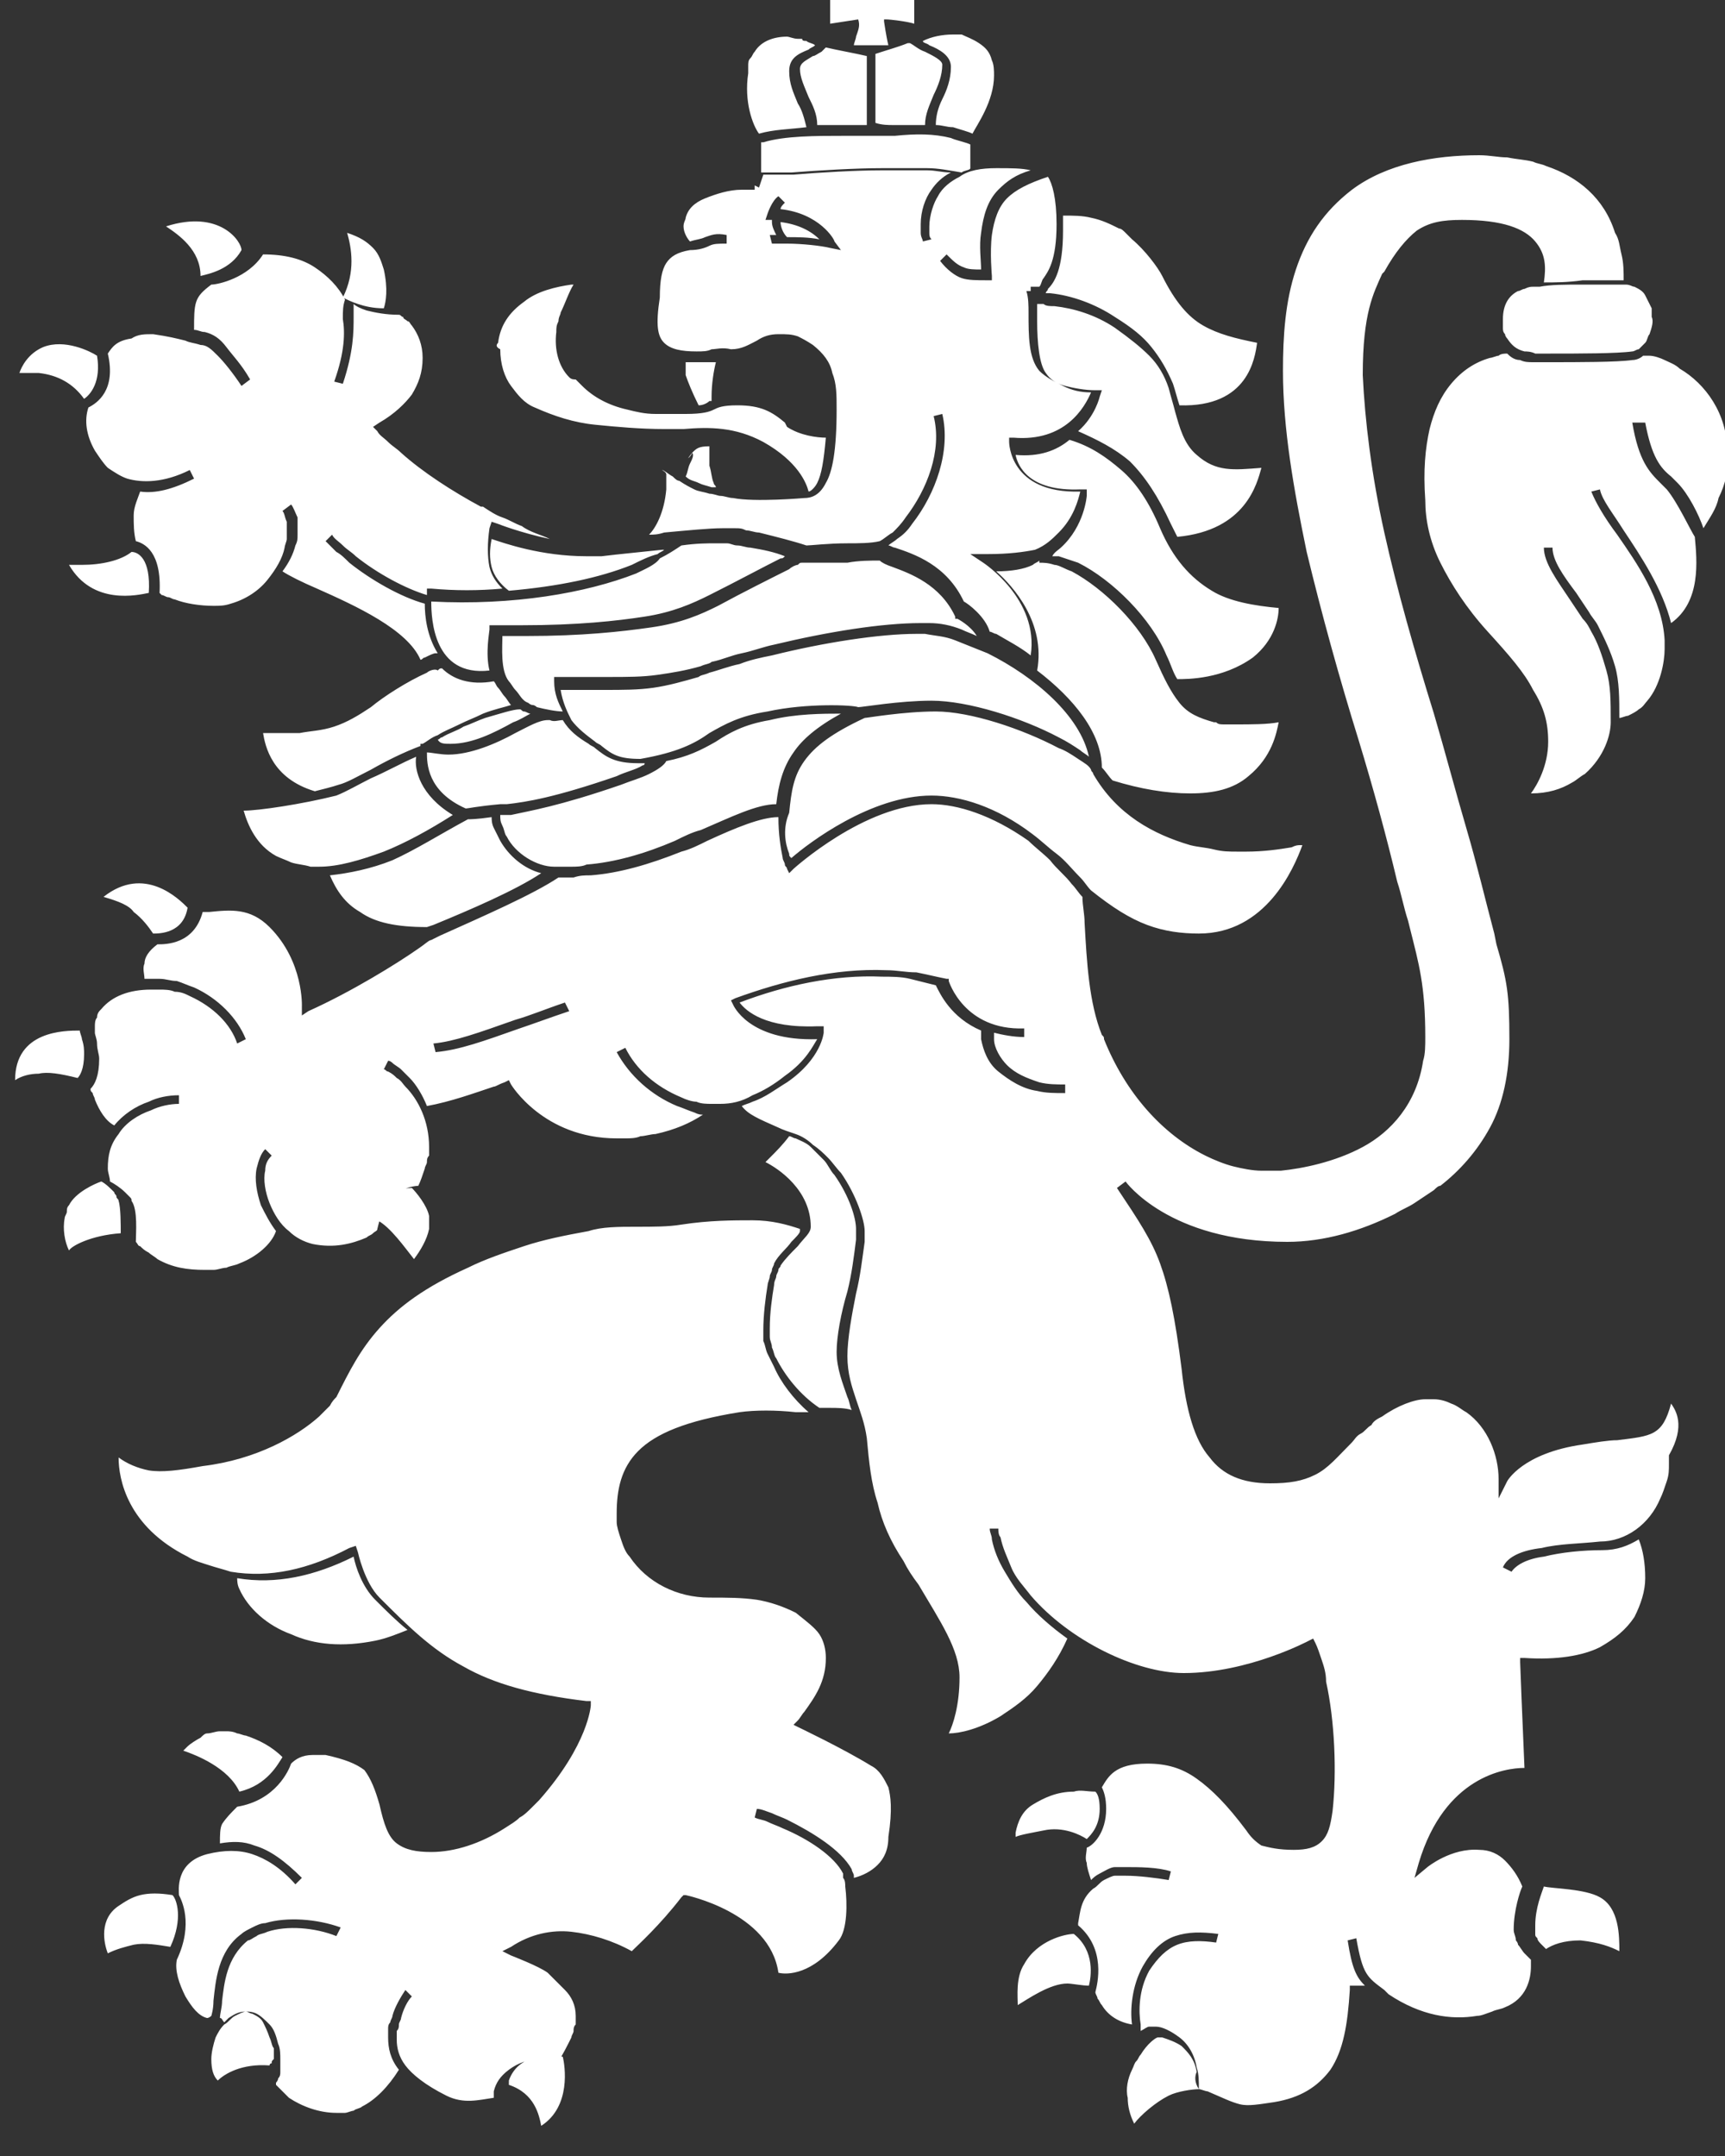 <?xml version="1.0" encoding="utf-8"?>
<!-- Generator: Adobe Illustrator 26.0.0, SVG Export Plug-In . SVG Version: 6.00 Build 0)  -->
<svg version="1.1" id="Layer_1" xmlns="http://www.w3.org/2000/svg" xmlns:xlink="http://www.w3.org/1999/xlink" x="0px" y="0px"
	 viewBox="0 0 80 100" style="enable-background:new 0 0 80 100;" xml:space="preserve">
<rect x="0" y="0" width="80" height="100" fill="#333333" stroke="none"/>
<style type="text/css">
	.st0{fill:#FFFFFF;}
</style>
<g transform="matrix(1 0 0 1 -70 -20 )">
	<path class="st0" d="M147.5,85.1c-0.4,1.5-0.9,1.5-2.5,1.7c-0.4,0-1,0.1-1.6,0.2c-2.8,0.4-3.5,1.7-3.5,1.7l-0.4,0.8v-0.9
		c0-1.1-0.5-2.4-1.5-3.1c-0.2-0.1-0.4-0.3-0.7-0.4c-0.2-0.1-0.5-0.2-0.8-0.2c-0.1,0-0.3,0-0.4,0c-0.5,0-1.3,0.3-2,0.8
		c-0.2,0.1-0.4,0.2-0.5,0.4c-0.2,0.1-0.3,0.3-0.5,0.4c-0.2,0.1-0.3,0.3-0.4,0.4c-0.7,0.7-1.1,1.2-1.7,1.5c-0.6,0.3-1.2,0.4-2.1,0.4
		c-1.3,0-2.2-0.4-2.8-1.2c-0.7-0.8-1.1-2.2-1.3-4.1c-0.3-2.4-0.6-3.8-1-4.9s-1-2-2-3.5l0.4-0.3c0,0,2,2.8,7.5,2.8
		c1.7,0,3.4-0.5,5-1.3c0.3-0.2,0.6-0.3,0.9-0.5s0.6-0.4,0.9-0.6c0.1-0.1,0.2-0.2,0.3-0.2c0.9-0.7,1.7-1.6,2.3-2.7
		c0.6-1.1,0.9-2.5,0.9-4.1c0-2.1-0.1-2.7-0.6-4.4l-0.1-0.5c-0.4-1.5-0.8-3.2-1.3-4.9s-1-3.6-1.5-5.3c-0.9-2.9-1.7-5.7-2.3-8.4
		c-0.6-2.7-0.9-5.2-1-7.3c0-2.9,0.5-3.8,0.9-4.7l0.1-0.1l0,0c0.5-0.9,1-1.5,1.5-1.9c0.6-0.4,1.2-0.5,2.1-0.5c1.9,0,2.9,0.4,3.4,1
		s0.5,1.2,0.4,1.9c0.5,0,1.1,0,1.8-0.1c0.7,0,1.3,0,1.9,0c0-0.4,0-0.8-0.1-1.2s-0.1-0.7-0.3-1c-0.5-1.6-1.7-2.6-3.2-3.1
		c-0.2-0.1-0.4-0.1-0.6-0.2c-0.4-0.1-0.7-0.1-1.2-0.2c-0.4,0-0.8-0.1-1.3-0.1c-2.1,0-4.3,0.4-5.9,1.6c-1.3,1-2.1,2.2-2.6,3.7
		s-0.6,3.1-0.6,4.7c0,2.7,0.5,5.5,1.1,8.4c0.7,2.9,1.5,5.8,2.4,8.7l0,0l0,0c0.7,2.3,1.3,4.5,1.8,6.6c0.2,0.6,0.3,1.2,0.5,1.8
		l0.1,0.4c0.4,1.6,0.7,2.6,0.7,5c0,0.4,0,0.8-0.1,1.1c-0.3,2-1.5,3.3-2.8,4s-2.8,1-3.8,1.1c-0.2,0-0.3,0-0.5,0c-0.1,0-0.3,0-0.4,0
		c-0.4,0-0.9-0.1-1.3-0.2s-0.9-0.3-1.3-0.5c-2-1-3.7-2.9-4.7-5.4c0-0.1,0-0.1-0.1-0.2l0,0c-0.6-1.5-0.7-3.4-0.8-5.2
		c0-0.4-0.1-0.8-0.1-1.2c-0.2-0.2-0.3-0.4-0.5-0.6c-0.3-0.4-0.7-0.7-1-1.1c-0.3-0.3-0.7-0.6-1-0.9c-1.7-1.2-3.3-1.7-4.5-1.7
		c-3.1,0-6.4,3-6.4,3l-0.2,0.2l-0.1-0.2c0-0.1-0.1-0.1-0.1-0.2s-0.1-0.2-0.1-0.3c-0.1-0.5-0.2-1.1-0.2-1.9c-0.8,0-2,0.5-3.3,1.1
		c-0.4,0.2-0.8,0.4-1.2,0.5l0,0c-1.5,0.6-2.9,1-4.2,1.1c-0.3,0-0.5,0-0.8,0.1c-0.2,0-0.5,0-0.7,0l0,0l0,0c-1.2,0.8-3.5,1.8-5.5,2.7
		L90,63.6l0,0c-0.1,0-0.3,0.2-0.6,0.4c-1,0.7-3.1,2-5.1,2.9l0,0L84,67.1v-0.4c0,0,0.1-2.1-1.5-3.7c-0.9-0.9-1.8-0.8-2.8-0.7
		c-0.1,0-0.2,0-0.3,0c-0.4,1.5-1.7,1.5-2.1,1.5c-0.4,0.3-0.6,0.6-0.6,0.9c-0.1,0.2,0,0.5,0,0.7c0.1,0,0.2,0,0.3,0c0.1,0,0.3,0,0.4,0
		c0.3,0,0.5,0.1,0.8,0.1c0.3,0.1,0.5,0.2,0.8,0.3l0,0c1.1,0.5,2,1.4,2.4,2.4L81,68.4c-0.3-0.9-1.1-1.7-2.2-2.2l0,0
		c-0.2-0.1-0.4-0.2-0.7-0.2c-0.2-0.1-0.5-0.1-0.7-0.1c-0.1,0-0.3,0-0.4,0c-1,0-1.8,0.3-2.3,0.9c-0.1,0.1-0.2,0.2-0.2,0.4
		c-0.1,0.1-0.1,0.3-0.1,0.4s0,0.2,0,0.3s0.1,0.3,0.1,0.5c0,0.3,0.1,0.5,0.1,0.7c0,0.8-0.2,1.2-0.4,1.4c0,0.1,0,0.1,0.1,0.2
		c0,0.1,0.1,0.2,0.1,0.3c0.2,0.5,0.5,1,0.9,1.2c0.4-0.5,1-0.9,1.6-1.1c0.4-0.2,0.9-0.3,1.4-0.3v0.4c-0.4,0-0.9,0.1-1.3,0.3
		c-0.6,0.2-1.2,0.6-1.5,1.1c-0.4,0.5-0.5,1-0.5,1.6c0,0.2,0.1,0.4,0.1,0.6c0.2,0.1,0.5,0.3,0.7,0.5c0.1,0.1,0.1,0.1,0.2,0.2
		s0.1,0.1,0.1,0.2l0,0c0.3,0.4,0.2,1.5,0.2,1.9c0.1,0.1,0.1,0.2,0.2,0.2l0,0c0.1,0.1,0.2,0.2,0.4,0.3c0.1,0.1,0.3,0.2,0.4,0.3
		c0.7,0.4,1.4,0.5,2.2,0.5c0.1,0,0.3,0,0.4,0c0.2,0,0.4-0.1,0.6-0.1c0.2-0.1,0.4-0.1,0.6-0.2c0.8-0.3,1.5-0.9,1.7-1.5
		c-0.3-0.4-0.5-0.8-0.7-1.2c-0.2-0.6-0.3-1.2-0.2-1.7c0.1-0.4,0.2-0.7,0.4-0.9l0.3,0.3c-0.2,0.2-0.3,0.4-0.3,0.7
		c-0.1,0.4,0,1,0.2,1.5s0.5,1,0.9,1.3c0.3,0.3,0.7,0.5,1.1,0.6c1,0.2,1.8,0,2.5-0.3c0.1-0.1,0.2-0.1,0.3-0.2s0.2-0.1,0.2-0.2
		c0.1-0.4,0.4-1.9,1.9-2c0.1-0.2,0.2-0.5,0.3-0.8c0-0.1,0.1-0.2,0.1-0.3c0-0.1,0-0.2,0.1-0.3c0-0.2,0-0.3,0-0.4
		c0-1.2-0.5-2.2-1.1-2.8c-0.1-0.1-0.2-0.3-0.4-0.4c-0.1-0.1-0.2-0.2-0.4-0.3c-0.1,0-0.1-0.1-0.2-0.1l0.2-0.4c0.1,0,0.2,0.1,0.2,0.1
		c0.1,0.1,0.3,0.2,0.4,0.3c0.1,0.1,0.3,0.3,0.4,0.4c0.3,0.3,0.6,0.8,0.8,1.3c1.1-0.2,2.2-0.6,3.1-0.9c0.1,0,0.2-0.1,0.5-0.2l0.2-0.1
		l0.1,0.2c0,0,1.5,2.5,4.9,2.5c0.1,0,0.3,0,0.4,0c0.2,0,0.5,0,0.7-0.1c0.2,0,0.5-0.1,0.7-0.1c0.9-0.2,1.6-0.5,2.2-0.9
		c-0.1,0-0.2,0-0.4-0.1c-0.3-0.1-0.5-0.2-0.8-0.3c-1.2-0.5-2.2-1.4-2.8-2.5l0.4-0.2c0.5,1,1.4,1.8,2.6,2.3c0.2,0.1,0.5,0.2,0.7,0.2
		c0.2,0.1,0.5,0.1,0.7,0.1c0.1,0,0.3,0,0.4,0c0.5,0,1-0.1,1.5-0.4c0.5-0.2,1-0.5,1.5-0.9c1-0.7,1.3-1.4,1.5-1.7
		c-3.2,0.1-3.9-1.6-3.9-1.6l-0.1-0.2l0.2-0.1c2.2-0.8,4.6-1.4,7-1.3c0.5,0,0.9,0.1,1.4,0.1c0.5,0.1,0.9,0.2,1.4,0.3l0,0l0,0h0.1v0.1
		c0,0,0.7,2.3,3.5,2.2v0.4c-0.5,0-1-0.1-1.4-0.2c0,0.1,0,0.2,0,0.3c0,0.4,0.3,0.9,0.6,1.2c0.4,0.4,0.9,0.6,1.5,0.8
		c0.4,0.1,0.8,0.1,1.2,0.1v0.4c-0.5,0-0.9,0-1.3-0.1c-0.7-0.1-1.3-0.5-1.8-0.9s-0.7-1-0.8-1.5c0-0.1,0-0.3,0-0.4
		c-1.4-0.6-1.9-1.7-2.1-2.1c-0.4-0.1-0.8-0.2-1.2-0.3s-0.9-0.1-1.3-0.1c-2.2-0.1-4.5,0.4-6.6,1.2c0.3,0.4,1.2,1.2,3.6,1.1h0.3v0.3
		c0,0-0.1,1.2-1.7,2.3c-0.5,0.3-1,0.7-1.6,0.9c-0.2,0.1-0.3,0.1-0.5,0.2c0.3,0.4,0.8,0.6,1.7,1c0.2,0.1,0.5,0.2,0.8,0.3
		s0.6,0.3,0.8,0.5c0.3,0.2,0.5,0.4,0.7,0.6s0.4,0.5,0.6,0.7c0.7,1,1.1,2.2,1.1,2.7c0,0.2,0,0.3,0,0.5c-0.1,0.7-0.2,1.6-0.4,2.4
		c-0.2,1-0.4,2.1-0.4,2.9s0.2,1.4,0.4,2c0.2,0.6,0.4,1.1,0.5,1.8c0.1,1.1,0.2,2.1,0.5,3c0.2,0.9,0.6,1.8,1.2,2.7
		c0.2,0.4,0.4,0.7,0.7,1.1c1,1.7,1.9,3,1.9,4.3s-0.3,2.2-0.5,2.6c0.5,0,1.4-0.2,2.4-0.8c0.6-0.4,1.2-0.8,1.7-1.4s1-1.3,1.4-2.2
		c-0.7-0.5-1.4-1.1-1.9-1.7c-0.4-0.4-0.7-0.9-1-1.4s-0.5-1-0.6-1.5c0-0.2-0.1-0.3-0.1-0.5h0.4c0,0.1,0,0.3,0.1,0.4
		c0.1,0.5,0.3,0.9,0.5,1.4s0.6,0.9,0.9,1.3c1.8,2.1,4.9,3.6,7.1,3.6c3,0,5.8-1.5,5.8-1.5l0.2-0.1l0.1,0.2l0,0l0,0
		c0.1,0.2,0.2,0.5,0.3,0.8c0.1,0.3,0.2,0.6,0.2,1c0.4,1.8,0.5,4.2,0.3,6c-0.1,0.7-0.2,1.1-0.5,1.4s-0.7,0.4-1.3,0.4
		c-0.7,0-1.1-0.1-1.5-0.2c-0.3-0.2-0.5-0.4-0.7-0.7c-0.9-1.2-1.6-1.9-2.3-2.4c-0.7-0.5-1.4-0.7-2.3-0.7c-1.5,0-1.8,0.6-2.1,1.1l0,0
		l0,0c0.1,0.2,0.2,0.5,0.2,1c0,1.1-0.6,1.7-0.9,1.8c0,0.2-0.1,0.5,0,0.7c0,0.2,0.1,0.5,0.2,0.8c0.1-0.1,0.2-0.2,0.4-0.3
		c0.2-0.1,0.5-0.3,0.7-0.3l0,0l0,0l0,0c0.1,0,0.1,0,0.2,0s0.2,0,0.3,0c0.6,0,1.5,0,2.1,0.2l-0.1,0.4c-0.6-0.1-1.4-0.2-2-0.2
		c-0.1,0-0.2,0-0.3,0s-0.1,0-0.2,0l0,0c-0.1,0-0.3,0.1-0.5,0.2s-0.3,0.3-0.5,0.4c-0.6,0.5-0.6,1.1-0.7,1.6v0.1
		c1.3,1.1,0.9,2.7,0.8,3.1c0,0.1,0.1,0.2,0.1,0.3c0.1,0.1,0.1,0.2,0.2,0.3c0.3,0.5,0.8,0.8,1.4,0.9c-0.1-0.7,0-1.8,0.5-2.7l0,0
		c0.4-0.7,0.9-1.2,1.5-1.4s1.2-0.2,2-0.1l-0.1,0.4c-0.7-0.1-1.3-0.1-1.8,0.1s-0.9,0.6-1.3,1.2c-0.5,0.9-0.5,1.9-0.4,2.5l0,0
		c0,0.1,0,0.2,0,0.3c0.2-0.1,0.3-0.2,0.4-0.2s0.2,0,0.3,0c0.3,0,0.7,0.2,1.1,0.5s0.7,0.8,0.8,1.4c0.1,0.3,0.1,0.6,0.1,1
		c0.1,0,0.3,0.1,0.4,0.1c0.7,0.3,1.1,0.5,1.5,0.6s0.9,0,1.6-0.1c1.2-0.2,2-0.7,2.6-1.5c0.6-0.9,0.8-2.1,0.9-3.7v-0.2h0.2
		c0,0,0.2,0,0.5,0c-0.4-0.4-0.6-0.8-0.8-2.1l0.4-0.1c0.3,1.7,0.5,1.8,1.3,2.4l0.2,0.2c1.5,1,2.9,1.2,4.1,1c0.2,0,0.4-0.1,0.7-0.2
		c0.2-0.1,0.4-0.1,0.6-0.2l0,0l0,0c1-0.4,1.2-1.3,1.2-1.9c0-0.1,0-0.2,0-0.3c-0.1-0.1-0.2-0.2-0.3-0.3c-0.1-0.1-0.2-0.3-0.3-0.4l0,0
		c0-0.1-0.1-0.2-0.1-0.2c0-0.2-0.1-0.3-0.1-0.5c0-0.9,0.3-1.8,0.4-2c-0.2-0.5-0.5-0.9-0.8-1.2c-0.3-0.3-0.7-0.5-1.2-0.5
		c-1.3-0.1-2.4,0.8-2.4,0.8l-0.6,0.5l0.2-0.7c1.2-4,4-4.4,4.9-4.4c-0.1-2.3-0.2-4.8-0.2-4.9v-0.2h0.2c1.5,0.1,2.7-0.1,3.5-0.5
		c0.7-0.4,1.2-0.8,1.6-1.4c0.3-0.6,0.5-1.2,0.5-1.8c0-0.7-0.1-1.3-0.3-1.8c-0.5,0.3-1,0.5-1.7,0.5c-0.9,0-1.9,0.1-2.7,0.3
		c-0.8,0.1-1.3,0.4-1.5,0.7l-0.4-0.2c0.2-0.5,0.9-0.8,1.8-0.9c0.8-0.2,1.8-0.2,2.7-0.3c1.2,0,2.3-0.8,2.8-2c0.1-0.2,0.2-0.5,0.3-0.8
		c0.1-0.3,0.1-0.5,0.1-0.8c0-0.1,0-0.3,0-0.4C148.2,86.1,147.7,85.4,147.5,85.1z M100.8,35.9c0.3,0.3,0.8,0.4,1.5,0.4
		c0.3,0,0.5,0,0.7-0.1c0.2,0,0.5-0.1,0.9,0c0.5,0,0.8-0.2,1.2-0.4c0.3-0.2,0.6-0.3,1-0.3s0.6,0,0.9,0.1l0,0c0.2,0.1,0.4,0.2,0.7,0.4
		c0.5,0.4,0.8,0.8,0.9,1.3c0.2,0.5,0.2,1,0.2,1.7c0,1.9-0.2,2.9-0.5,3.4c-0.3,0.6-0.7,0.7-1,0.7c0,0-2.3,0.2-3.3,0
		c-0.2,0-0.4-0.1-0.6-0.1c-0.1,0-0.3-0.1-0.5-0.1c-0.3-0.1-0.5-0.1-0.7-0.2c-0.2-0.1-0.4-0.2-0.7-0.4c-0.1,0-0.2-0.1-0.3-0.2
		c-0.2-0.1-0.4-0.3-0.5-0.3l0,0l0,0c0,0,0.2,0.1,0.2,0.2c0,0.2,0,0.4,0,0.7c-0.1,1.1-0.5,1.8-0.8,2.1c0.2,0,0.4,0,0.7-0.1
		c1.1-0.1,2.1-0.2,2.7-0.2c0.1,0,0.3,0,0.6,0c0.2,0,0.3,0,0.5,0.1c0.2,0,0.4,0.1,0.6,0.1c0.8,0.2,1.6,0.4,2.2,0.6
		c0.2,0,1-0.1,1.9-0.1c0.5,0,1.1,0,1.5-0.1c0.2-0.1,0.4-0.3,0.6-0.4c0.2-0.2,0.4-0.4,0.6-0.7c1-1.3,1.7-3.1,1.3-4.7l0.4-0.1
		c0.4,1.7-0.3,3.7-1.4,5.1c-0.2,0.3-0.4,0.5-0.7,0.7c-0.1,0.1-0.3,0.2-0.4,0.3c0.1,0,0.2,0.1,0.3,0.1c0.9,0.3,2.4,0.8,3.2,2.5
		c0.2,0.1,1,0.7,1.2,1.4c0.1,0,0.2,0.1,0.3,0.1c0.5,0.3,1.1,0.6,1.6,1c0.4-2.6-2.2-4.3-2.2-4.3l-0.6-0.4h0.8c1,0,1.7-0.1,2.2-0.2
		c0.5-0.2,0.8-0.5,1.1-0.8l0,0c0.7-0.7,0.9-1.5,1-1.9c-3.3,0.1-3.3-2.3-3.3-2.3v-0.2h0.2c2.4,0.2,3.3-1.4,3.6-2.1
		c-0.5,0-0.9-0.1-1.3-0.3s-0.8-0.4-1.1-0.7c-0.5-0.6-0.5-1.6-0.5-2.7c0-0.3,0-0.7-0.1-1l0,0h0.2v-0.2l0,0c0.1,0,0.3,0,0.4,0
		c0.1-0.1,0.1-0.3,0.2-0.4c0.2-0.3,0.6-0.8,0.6-2.5c0-1.2-0.2-1.9-0.4-2.2c-0.9,0.3-1.5,0.6-1.9,1s-0.6,1-0.7,1.7
		c-0.1,0.8,0,1.9,0,1.9V33h-0.2c-0.5,0-0.9,0-1.2-0.1s-0.7-0.4-1-0.8l0.3-0.3c0.3,0.3,0.5,0.5,0.8,0.6c0.2,0.1,0.5,0.1,0.8,0.1
		c0-0.4-0.1-1.1,0-1.7c0.1-0.8,0.3-1.5,0.8-2c0.4-0.4,0.8-0.7,1.5-0.9c-0.4-0.1-0.9-0.1-1.6-0.1s-1.3,0.1-1.7,0.4
		c-0.4,0.2-0.8,0.5-1,0.9c-0.2,0.3-0.4,0.9-0.4,1.4c0,0.1,0,0.2,0,0.3s0,0.2,0.1,0.3l0,0l-0.4,0.1l0,0l0,0c0-0.1-0.1-0.2-0.1-0.4
		c0-0.1,0-0.2,0-0.4l0,0c0-0.6,0.2-1.2,0.5-1.6c0.2-0.3,0.5-0.6,0.9-0.8c-0.4,0-0.7-0.1-1.1-0.1c-0.6,0-1.2,0-2.1,0
		c-1.2,0-2.9,0.1-4.1,0.2c-0.3,0-0.5,0-0.7,0s-0.4,0-0.6,0h-0.1c-0.1,0.3-0.2,0.6-0.2,0.6l-0.2-0.1l0,0l0,0v0.2c-0.2,0-0.4,0-0.6,0
		c-0.6,0-1.2,0.2-1.7,0.4c-0.5,0.2-0.8,0.5-0.9,0.9c0,0.1-0.1,0.2-0.1,0.4c0,0.3,0.2,0.6,0.3,0.7c0.3-0.1,0.5-0.1,0.7-0.2
		c0.3-0.1,0.5-0.2,1-0.1v0.4c-0.4,0-0.6,0-0.8,0.1c-0.2,0.1-0.5,0.2-0.9,0.2c-0.6,0.1-0.9,0.3-1.1,0.6s-0.3,0.8-0.3,1.6
		C100.4,35.1,100.5,35.6,100.8,35.9z M93.2,36.2c0,0.7,0.2,1.3,0.5,1.7s0.6,0.8,1.1,1c0.9,0.4,1.8,0.7,2.8,0.8s2.1,0.2,3.2,0.2
		c0.3,0,0.6,0,0.9,0c1.2-0.1,2.4-0.1,3.7,0.6c1.6,0.9,2,1.9,2.1,2.3c0.1,0,0.3-0.2,0.4-0.4c0.2-0.4,0.3-1,0.4-2.1
		c-0.4,0-1.2-0.1-1.8-0.5l0,0l-0.1-0.2l0,0c-0.6-0.5-1.1-0.8-2.2-0.8c-0.7,0-0.9,0.1-1.1,0.2c-0.2,0.1-0.5,0.2-1.3,0.2
		c-0.5,0-1,0-1.4,0c-0.5,0-0.9-0.1-1.3-0.2c-0.9-0.2-1.6-0.6-2.1-1.1c-0.1-0.1-0.2-0.2-0.3-0.3c-0.1,0-0.2,0-0.3-0.1l0,0
		c-0.5-0.5-0.7-1.3-0.6-2.1c0-0.2,0-0.3,0.1-0.5c0-0.2,0.1-0.3,0.1-0.4l0,0l0,0l0,0c0.2-0.4,0.4-1,0.6-1.3h-0.1
		c-0.7,0.1-1.6,0.3-2.2,0.8c-0.7,0.5-1.1,1.1-1.2,1.9C93,36,93,36.1,93.2,36.2z M111.2,102.9c-0.2-0.4-0.4-0.8-0.8-1
		c-1.3-0.8-3.4-1.8-3.4-1.8l-0.2-0.1l0.2-0.2c0.1-0.1,0.2-0.3,0.3-0.4c0.5-0.7,1-1.4,1-2.5c0-0.4-0.1-0.8-0.3-1.1s-0.6-0.6-1.1-1
		c-0.6-0.3-1.2-0.5-1.8-0.6c-0.7-0.1-1.4-0.1-2.2-0.1c-1.5,0-2.9-0.7-3.7-1.9c-0.2-0.2-0.3-0.5-0.4-0.8s-0.2-0.6-0.2-0.8
		c0-0.1,0-0.3,0-0.4c0-1.1,0.2-2.1,1-2.9s2.2-1.4,4.7-1.8c0.7-0.1,1.7-0.1,2.6,0c0.2,0,0.4,0,0.6,0c-0.7-0.6-1.3-1.4-1.6-2.1
		c-0.1-0.2-0.2-0.4-0.3-0.6s-0.1-0.4-0.2-0.6c0-0.2,0-0.3,0-0.5c0-0.7,0.1-1.5,0.2-2.1c0-0.1,0.1-0.3,0.1-0.4s0.1-0.2,0.1-0.3
		c0-0.1,0.1-0.2,0.1-0.3c0.2-0.4,0.6-0.7,0.8-1c0.2-0.2,0.4-0.4,0.4-0.5V77c-0.6-0.2-1.3-0.4-2.2-0.4s-2,0-3.3,0.2l0,0l0,0
		c-0.6,0.1-1.3,0.1-2.1,0.1c-0.8,0-1.6,0-2.2,0.2c-1.1,0.2-2.1,0.4-3,0.7s-1.8,0.6-2.6,1c-2,0.9-3.2,1.8-4.1,2.8s-1.4,2-2,3.2l0,0
		l0,0c-0.1,0.1-0.2,0.2-0.3,0.4c-0.1,0.1-0.3,0.3-0.5,0.5c-1,0.9-2.9,2-5.4,2.3c-1.1,0.2-1.9,0.3-2.5,0.2c-0.5-0.1-1-0.3-1.4-0.6
		c0,1,0.4,3.2,3.2,4.6l0,0l0,0c0.3,0.2,0.7,0.3,1,0.4s0.7,0.2,1,0.3c1.8,0.3,3.6-0.1,5.5-1.1l0.3-0.1l0.1,0.3c0,0,0.3,1.4,1,2.1
		c1.3,1.3,2.4,2.4,3.9,3.2c1.4,0.8,3.2,1.3,5.7,1.6h0.2v0.2c0,0-0.1,1.8-2.4,4.4c-0.1,0.1-0.2,0.2-0.3,0.3c-0.2,0.2-0.4,0.4-0.6,0.5
		c-0.2,0.2-0.4,0.3-0.7,0.5c-1.1,0.7-2.3,1.1-3.4,1.1c-0.7,0-1.2-0.1-1.6-0.4c-0.4-0.3-0.6-0.9-0.8-1.8c-0.2-0.7-0.4-1.2-0.7-1.6
		c-0.4-0.3-0.9-0.5-1.8-0.7l0,0c-0.1,0-0.2,0-0.3,0s-0.2,0-0.3,0c-0.5,0-0.8,0.2-1,0.4c-0.1,0.3-0.7,1.7-2.5,2
		c-0.3,0.3-0.5,0.5-0.7,0.8c-0.1,0.2-0.1,0.5-0.1,0.9c0.6-0.1,1.1-0.1,1.6,0.1c0.7,0.2,1.4,0.7,2.2,1.5l-0.3,0.3
		c-0.7-0.8-1.4-1.2-2-1.4s-1.3-0.2-2.1,0c-1.5,0.4-1.3,1.7-1.3,1.9c0.1,0.2,0.7,1.3-0.1,3c-0.1,0.5,0.1,1.1,0.4,1.7
		c0.3,0.5,0.6,0.9,1,1l0,0l0,0c0.1,0,0.2-0.1,0.2-0.1l0,0l0,0c0,0,0.1-0.3,0.1-0.7c0.1-0.9,0.2-2.3,1.3-3.1l0,0l0,0
		c0.1-0.1,0.3-0.2,0.5-0.3c0.2-0.1,0.4-0.2,0.6-0.2c1-0.3,2.4-0.2,3.5,0.2l-0.2,0.4c-1-0.4-2.3-0.5-3.2-0.2
		c-0.2,0.1-0.4,0.1-0.5,0.2c-0.2,0.1-0.3,0.2-0.4,0.2l0,0c-1,0.8-1.1,2-1.2,2.8c0,0.3-0.1,0.6-0.1,0.8c0.1,0,0.1,0.1,0.2,0.2
		c0.1-0.1,0.2-0.2,0.2-0.2c0.3-0.2,0.5-0.3,0.8-0.3c0.1,0,0.3,0,0.5,0.1s0.4,0.3,0.6,0.5s0.3,0.5,0.4,0.9c0.1,0.2,0.1,0.5,0.1,0.7
		s0,0.3,0,0.5v0.1c0,0.1,0,0.2-0.1,0.3c0,0.1-0.1,0.2-0.1,0.2s0,0,0,0.1l0,0c0.1,0.1,0.2,0.2,0.3,0.3c0.1,0.1,0.2,0.2,0.3,0.3l0,0
		c0.6,0.4,1.4,0.7,2.2,0.7c0.1,0,0.3,0,0.4,0c0.1,0,0.3-0.1,0.4-0.1c0.1-0.1,0.3-0.1,0.4-0.2c0.6-0.3,1.2-0.9,1.7-1.7
		c-0.4-0.5-0.5-1-0.5-1.5c0-0.1,0-0.3,0-0.4s0-0.2,0.1-0.3c0-0.1,0.1-0.2,0.1-0.3c0.1-0.4,0.4-0.9,0.6-1.2l0.3,0.3
		c-0.2,0.2-0.4,0.6-0.5,1c0,0.1-0.1,0.2-0.1,0.3c0,0.1,0,0.2-0.1,0.3c0,0.1,0,0.3,0,0.4c0,0.4,0.1,0.8,0.4,1.2
		c0.3,0.4,0.9,0.9,1.9,1.4c0.8,0.4,1.5,0.2,2.2,0.1c0-0.1,0-0.2,0-0.3c0.1-0.4,0.3-0.7,0.7-1s0.9-0.5,1.5-0.5c0.2,0,0.5,0.1,0.8,0.1
		c0.2-0.3,0.4-0.7,0.6-1.1c0-0.1,0.1-0.2,0.1-0.3c0-0.1,0-0.2,0.1-0.3c0-0.1,0-0.3,0-0.4c0-0.5-0.2-0.9-0.5-1.2s-0.6-0.6-0.8-0.8
		c-0.4-0.3-1.7-0.8-1.7-0.8l-0.4-0.2l0.4-0.2c0.9-0.6,1.9-0.8,2.8-0.7s1.9,0.4,2.8,0.9c0.3-0.3,1.3-1.2,2.3-2.5l0.1-0.1h0.1
		c0,0,3.9,0.8,4.3,3.6c0.4,0.1,1.6,0.1,2.8-1.5c0.4-0.5,0.4-1.7,0.3-2.5c0-0.1,0-0.3-0.1-0.4c0-0.1,0-0.1,0-0.2l0,0
		c-0.4-0.8-1.6-1.6-2.8-2.1c-0.2-0.1-0.5-0.2-0.7-0.3s-0.4-0.1-0.6-0.2l0,0l0.1-0.4l0,0c0.2,0,0.4,0.1,0.7,0.2
		c0.2,0.1,0.5,0.2,0.7,0.3c1.2,0.6,2.5,1.4,3,2.3l0,0c0,0.1,0.1,0.2,0.1,0.3v0.1c0.4-0.1,0.8-0.3,1.1-0.6s0.5-0.7,0.5-1.3
		C111.4,103.9,111.3,103.3,111.2,102.9z M107.7,22.6c-0.3,0.2-0.6,0.3-0.6,0.6c0,0.4,0.2,0.8,0.4,1.3c0.2,0.4,0.4,0.8,0.4,1.3
		c0.5,0,0.9,0,1.4,0c0.3,0,0.6,0,0.9,0l0,0v-3.2c-0.4-0.1-1.5-0.3-1.9-0.4c-0.1,0.1-0.1,0.1-0.2,0.2
		C107.9,22.5,107.8,22.6,107.7,22.6z M71.2,37.3c0.2,0,0.4,0,0.6,0c0.9,0.1,1.6,0.5,2.1,1.2c0.3-0.2,0.8-0.8,0.6-2
		c-0.3-0.2-1.5-0.8-2.5-0.4c-0.7,0.3-1,0.9-1.1,1.2C71,37.3,71.2,37.3,71.2,37.3z M150.1,40.9c0-1.7-1-3.1-2.2-3.8
		c-0.2-0.2-0.5-0.3-0.7-0.4c-0.2-0.1-0.5-0.2-0.7-0.2c-0.1,0-0.2,0-0.3,0l0,0c-0.1,0.1-0.3,0.2-0.5,0.2c-0.7,0.1-2.5,0.1-3.9,0.1
		c-0.3,0-0.5,0-0.7,0s-0.4,0-0.6-0.1l0,0l0,0c-0.3,0-0.5-0.2-0.6-0.3l0,0c-0.1,0-0.3,0-0.4,0.1c-0.1,0-0.3,0.1-0.4,0.1
		c-0.7,0.2-1.3,0.6-1.8,1.2l0,0c-0.5,0.6-0.8,1.3-1,2.1c-0.2,0.9-0.3,1.9-0.2,3.3c0,0.9,0.2,1.9,0.7,2.9s1.2,2.1,2.2,3.2
		c1,1.1,1.7,1.9,2.1,2.7c0.5,0.8,0.7,1.5,0.7,2.4c0,1.1-0.5,2-0.8,2.4c0.8,0,1.4-0.2,1.9-0.5c0.2-0.1,0.4-0.3,0.6-0.4
		c0.9-0.8,1.2-1.8,1.2-2.4c0-1,0-1.7-0.2-2.4s-0.4-1.3-0.7-1.8l0,0c-0.1-0.2-0.2-0.4-0.4-0.6c-0.2-0.3-0.4-0.6-0.6-0.9
		c-0.6-0.9-1.2-1.7-1.2-2.4h0.4c0,0.6,0.5,1.3,1.1,2.1c0.2,0.3,0.4,0.6,0.6,0.9c0.1,0.2,0.3,0.4,0.4,0.6l0,0
		c0.3,0.6,0.6,1.2,0.8,1.9s0.2,1.5,0.2,2.4c0.1,0,0.3-0.1,0.4-0.1c0.2-0.1,0.4-0.2,0.5-0.3c0.2-0.1,0.3-0.3,0.4-0.4
		c0.6-0.7,0.8-1.8,0.8-2.4c0-0.1,0-0.2,0-0.4c-0.1-1.9-1.3-3.6-2.2-4.9c-0.6-0.8-1-1.5-1.2-2l0.4-0.1c0.1,0.5,0.6,1.1,1.1,1.9
		c0.8,1.2,1.8,2.7,2.2,4.3c1.4-1,1.2-2.9,1.1-4l0,0c-0.2-0.3-0.8-1.6-1.3-2.2c-0.1-0.1-0.2-0.2-0.3-0.3c-0.5-0.5-1-1-1.3-2.8h0.6
		c0.3,1.6,0.7,2.1,1.2,2.5c0.1,0.1,0.2,0.2,0.3,0.3c0.5,0.5,1,1.5,1.2,2.1c0.3-0.5,0.6-0.9,0.7-1.4C150,42.5,150.2,41.8,150.1,40.9z
		 M73.6,70c0.1-0.1,0.3-0.4,0.3-1.1c0-0.2,0-0.4-0.1-0.7c0-0.1-0.1-0.3-0.1-0.4c-0.7,0-3,0-3,2.3c0.3-0.2,0.7-0.3,1.1-0.3
		C72.2,69.7,72.8,69.8,73.6,70z M96.1,115.4c-0.3-0.1-0.5-0.1-0.7-0.1c-0.5,0-0.9,0.2-1.2,0.4c-0.3,0.2-0.5,0.5-0.6,0.8
		c0,0.1,0,0.1,0,0.2c1.2,0.4,1.4,1.4,1.5,1.9C96.5,117.7,96.2,115.8,96.1,115.4z M75.6,77.2c0-0.4,0-1.2-0.1-1.5l0,0
		c0-0.1-0.1-0.1-0.1-0.2s-0.1-0.1-0.1-0.2l0,0c-0.2-0.2-0.4-0.4-0.6-0.5c-0.3,0.1-1.2,0.5-1.5,1.1l0,0l0,0c-0.1,0.1-0.1,0.2-0.1,0.3
		c0,0.1-0.1,0.2-0.1,0.3l0,0c-0.1,0.5,0,1.1,0.2,1.5C73.3,77.8,74.2,77.3,75.6,77.2z M113.1,22.1c0.5,0.2,1,0.5,1,1
		c0,0.6-0.2,1.1-0.4,1.5c-0.2,0.4-0.3,0.8-0.3,1.2c0.3,0,0.5,0.1,0.8,0.1c0.3,0.1,0.7,0.2,0.9,0.3c0.2-0.4,1-1.5,1-2.7
		c0-0.2,0-0.5-0.1-0.7c-0.1-0.4-0.3-0.6-0.6-0.8c-0.3-0.2-0.6-0.3-0.8-0.4c-0.1,0-0.3,0-0.4,0c-0.5,0-1,0.1-1.4,0.3
		C112.8,22,113,22,113.1,22.1z M111.4,25.8c0.5,0,1,0,1.5,0c0-0.5,0.2-0.9,0.4-1.4c0.2-0.4,0.4-0.9,0.4-1.4c0-0.2-0.4-0.4-0.8-0.6
		c-0.3-0.1-0.5-0.3-0.7-0.4h-0.1c-0.5,0.2-0.9,0.3-1.5,0.5v3.2C110.9,25.8,111.2,25.8,111.4,25.8z M76.9,47.5
		c0.1-1.6-0.5-1.9-0.8-1.9c-0.5,0.4-1.4,0.6-2.3,0.6c-0.2,0-0.3,0-0.6,0l0,0C74.3,48.1,76.4,47.6,76.9,47.5z M105.2,26.2L105.2,26.2
		c0.7-0.2,1.4-0.2,2.2-0.3c-0.1-0.4-0.2-0.8-0.4-1.1c-0.2-0.5-0.4-0.9-0.4-1.5s0.4-0.8,0.9-1c0.1-0.1,0.2-0.1,0.3-0.2
		c-0.1-0.1-0.3-0.1-0.4-0.2c-0.1,0-0.2,0-0.2-0.1c-0.1,0-0.1,0-0.2,0c-0.2,0-0.4-0.1-0.5-0.1c-0.6,0-1.2,0.2-1.5,0.7
		c-0.1,0.1-0.1,0.2-0.2,0.3s-0.1,0.2-0.1,0.4c0,0.1,0,0.2,0,0.3C104.5,24.7,104.9,25.8,105.2,26.2z M109.8,20.9L109.8,20.9
		L109.8,20.9L109.8,20.9c0.1,0.3,0,0.5-0.1,0.8c0,0.1-0.1,0.3-0.1,0.4c0,0,1.5,0,1.6,0c-0.1-0.4-0.2-1.1-0.2-1.1v-0.1h0.1
		c0.2,0,1,0.1,1.3,0.2v-1.3c-0.3,0-1.3,0.2-1.3,0.2H111v-0.1c0-0.2,0.1-1,0.2-1.3h-1.5c0.1,0.3,0.2,1.3,0.2,1.3V20h-0.1
		c-0.4-0.1-1.1-0.2-1.3-0.2c0,0.4,0,1.1,0,1.3L109.8,20.9z M125.5,116.1c-0.1-0.6-0.4-0.9-0.7-1.2c-0.3-0.2-0.6-0.3-0.9-0.4
		c-0.1,0-0.2,0-0.2,0c-0.1,0-0.5,0.3-0.8,0.8c-0.1,0.1-0.1,0.2-0.2,0.3s-0.1,0.2-0.2,0.4l0,0c-0.2,0.4-0.3,0.9-0.2,1.3
		c0,0.4,0.1,0.8,0.3,1.2c0.3-0.4,1-1,1.6-1.3c0.4-0.2,1.1-0.3,1.4-0.3C125.4,116.6,125.4,116.3,125.5,116.1z M114.6,28
		c0.1-0.1,0.4-0.1,0.4-0.2v-1.1c-0.2-0.1-0.7-0.2-0.9-0.3c-0.8-0.2-1.6-0.2-2.6-0.1c-0.4,0-0.9,0-1.4,0c-0.3,0-0.6,0-0.9,0
		c-1.4,0-2.8,0-3.8,0.3h-0.1c0,0.3,0,1,0,1.4l0,0c0.2,0,0.4,0,0.6,0s0.5,0,0.8,0c1.3-0.1,3-0.2,4.2-0.2c0.9,0,1.6,0,2.1,0
		S114,27.9,114.6,28L114.6,28z M119.8,109.7c-0.4,0-1.7,0.3-2.3,1.4c-0.4,0.6-0.3,1.5-0.3,1.9c0.5-0.3,1.5-1,2.3-1
		c0.2,0,0.7,0.1,1,0.1C120.6,111.7,120.8,110.5,119.8,109.7z M145.1,110.5c0-0.7,0-2-0.9-2.5c-0.7-0.4-2.2-0.4-2.6-0.5
		c-0.1,0.3-0.4,1-0.4,1.8c0,0.1,0,0.2,0,0.4l0,0c0,0.1,0,0.1,0.1,0.2c0,0.1,0.1,0.2,0.2,0.3c0.1,0.1,0.1,0.1,0.2,0.2
		c0.3-0.2,0.8-0.4,1.6-0.4C144.2,110.1,144.7,110.3,145.1,110.5z M118.4,104.9c0.9-0.2,1.7,0.2,2,0.4c0.2-0.2,0.6-0.6,0.6-1.4
		c0-0.5-0.1-0.7-0.2-0.8c-0.4,0-0.7-0.1-1,0c-0.8,0-1.4,0.3-1.9,0.6s-0.7,0.8-0.8,1.3c0,0.1,0,0.1,0,0.2
		C117.3,105.1,117.9,105,118.4,104.9L118.4,104.9z M78,107.9c-0.6-0.1-1.1-0.1-1.5,0s-0.7,0.3-1,0.5c-0.9,0.6-0.7,1.7-0.5,2.2
		c0.4-0.2,0.8-0.3,1.2-0.4c0.5-0.1,1.1,0,1.7,0.1C78.5,109,78.2,108.1,78,107.9z M96.4,66.9c-0.9,0.3-1.7,0.6-2.3,0.8
		c-1.7,0.6-2.8,1-3.9,1.1l-0.1-0.4c1-0.1,2.1-0.5,3.8-1.1c0.7-0.2,1.4-0.5,2.3-0.8L96.4,66.9z M109.3,79.9c0.2-0.8,0.3-1.6,0.4-2.4
		l0,0c0-0.2,0-0.3,0-0.5c0-0.5-0.3-1.5-1-2.5c-0.2-0.2-0.3-0.5-0.5-0.7s-0.4-0.4-0.6-0.6s-0.5-0.3-0.7-0.4c-0.1,0-0.2-0.1-0.3-0.1
		c-0.3,0.4-0.6,0.7-0.9,1l0,0l-0.2,0.2c0.6,0.3,2.1,1.3,2.1,3c0,0.3-0.3,0.5-0.6,0.9c-0.3,0.3-0.6,0.6-0.8,0.9
		c0,0.1-0.1,0.1-0.1,0.2s-0.1,0.2-0.1,0.3s-0.1,0.2-0.1,0.4c-0.1,0.6-0.2,1.3-0.2,2c0,0.1,0,0.3,0,0.4c0,0.2,0.1,0.3,0.1,0.5
		c0.1,0.2,0.1,0.4,0.2,0.5c0.4,0.8,1.1,1.7,2,2.3l0,0c0.2,0,0.4,0,0.5,0c0.3,0,0.7,0,1,0.1c-0.1-0.2-0.1-0.4-0.2-0.6
		c-0.2-0.6-0.5-1.3-0.5-2.1C108.8,82,109,80.9,109.3,79.9z M87.5,76.6c0.6,0.3,1.3,1.3,1.7,1.8c0.3-0.4,0.6-0.9,0.7-1.4l0,0
		c0-0.1,0-0.2,0-0.3c0-0.1,0-0.2,0-0.3l0,0c-0.1-0.5-0.6-1.1-0.8-1.3C88,75.1,87.6,76.2,87.5,76.6z M75,36.4
		c0.4,1.7-0.5,2.3-0.9,2.5c-0.2,0.6-0.1,1.3,0.3,2c0.2,0.3,0.4,0.6,0.6,0.8c0.3,0.2,0.6,0.4,0.9,0.5c0.7,0.2,1.7,0.2,2.9-0.4
		l0.2,0.4c-1,0.5-1.8,0.7-2.5,0.6c-0.1,0.3-0.3,0.7-0.3,1.1s0,0.8,0.1,1.2c0.4,0.1,1.2,0.5,1.1,2.4c0,0,0,0,0.1,0.1
		c0.1,0,0.2,0.1,0.3,0.1s0.2,0.1,0.3,0.1l0,0c0.5,0.2,1.2,0.3,1.8,0.3c0.3,0,0.5,0,0.8-0.1c0.7-0.2,1.3-0.6,1.7-1.1s0.7-1,0.8-1.5
		c0-0.1,0.1-0.3,0.1-0.4c0-0.1,0-0.3,0-0.4c0-0.1,0-0.1,0-0.2c0-0.1,0-0.1,0-0.2c-0.1-0.2-0.1-0.4-0.2-0.5l0.4-0.3
		c0.1,0.1,0.2,0.4,0.3,0.6c0,0.1,0,0.1,0,0.2c0,0.1,0,0.1,0,0.2c0,0.1,0,0.3,0,0.4c0,0.2,0,0.3-0.1,0.5c-0.1,0.4-0.3,0.8-0.6,1.2
		c0.3,0.2,0.9,0.5,1.6,0.8c1.8,0.8,4.2,1.9,4.8,3.3c0.1,0,0.1-0.1,0.2-0.1c0.2-0.1,0.4-0.2,0.5-0.2h0.1c-0.5-0.8-0.6-1.7-0.6-2.3
		c-1.1-0.3-2.5-1.1-3.5-1.9c-0.2-0.2-0.4-0.4-0.6-0.5c-0.2-0.2-0.4-0.4-0.5-0.5l0,0l0.3-0.3l0,0l0,0c0.1,0.2,0.3,0.3,0.5,0.5
		s0.4,0.3,0.6,0.5c1,0.8,2.3,1.5,3.3,1.8c0-0.1,0-0.1,0-0.1v-0.2H90c1.1,0.1,2.2,0.1,3.3,0c-0.3-0.3-0.5-0.6-0.6-1
		c-0.1-0.5-0.1-1.1,0-1.8l0.1-0.3l0.3,0.1c0,0,1,0.4,2.4,0.7c-0.4-0.2-0.9-0.3-1.3-0.6c-0.3-0.1-0.6-0.3-0.9-0.4s-0.6-0.3-0.9-0.5
		h-0.1l0,0c-1.3-0.7-2.7-1.6-3.7-2.5c-0.2-0.2-0.4-0.3-0.6-0.5s-0.4-0.3-0.5-0.5l-0.2-0.2l0.3-0.2c0.7-0.4,1.2-0.9,1.5-1.3
		c0.3-0.5,0.5-1,0.5-1.7c0-0.6-0.2-1.1-0.5-1.5C89,35,89,34.9,88.9,34.9c-0.1-0.1-0.2-0.1-0.2-0.2c-0.1,0-0.1-0.1-0.2-0.1
		c-0.6,0-1.1-0.1-1.5-0.2c-0.3-0.1-0.5-0.2-0.6-0.3c0,0.2,0,0.3,0,0.6c0,0.7,0,1.6-0.5,3.1l-0.4-0.1c0.5-1.4,0.5-2.3,0.4-2.9
		c0-0.4,0-0.6,0.1-0.9c-0.3-0.6-0.8-1.1-1.4-1.5c-0.6-0.4-1.4-0.6-2.4-0.6c-0.7,1.1-2.1,1.4-2.4,1.4c-0.4,0.3-0.6,0.5-0.7,0.8
		S79,34.7,79,35.3c0.2,0,0.3,0.1,0.5,0.1c0.4,0.1,0.7,0.3,1,0.7s0.7,0.8,1.1,1.5l-0.4,0.3c-0.4-0.6-0.8-1.1-1.1-1.4S79.6,36,79.3,36
		c-0.3-0.1-0.5-0.1-0.7-0.2c-0.4-0.1-0.8-0.2-1.5-0.3c-0.4,0-0.7,0-1,0.2C75.4,35.8,75.2,36.1,75,36.4z M119.3,30.7
		c0,1.8-0.4,2.4-0.7,2.7c0,0.1-0.1,0.1-0.1,0.2c0.1,0,0.1,0,0.2,0c1,0.1,2.1,0.5,3,1.1c0.8,0.5,1.3,0.9,1.7,1.4s0.7,1,1,1.7l0,0
		c0.1,0.3,0.2,0.7,0.3,1c3.2,0.1,3.5-2.2,3.6-2.9c-1-0.2-1.8-0.4-2.5-0.8c-0.7-0.4-1.3-1.1-1.9-2.3c-0.2-0.4-0.8-1.2-1.4-1.7l0,0
		c-0.1-0.1-0.2-0.2-0.3-0.3c-0.1-0.1-0.2-0.2-0.3-0.2l0,0l0,0c-0.4-0.2-0.8-0.4-1.3-0.5c-0.4-0.1-0.8-0.1-1.3-0.1
		C119.3,30.2,119.3,30.4,119.3,30.7z M77.7,30.5c0.6,0.4,1.6,1.1,1.6,2.3c0.4-0.1,1.4-0.3,1.9-1.2C81.2,31.2,80.2,29.7,77.7,30.5z
		 M99.5,46.6c-2.3,0.9-5.7,1.5-9.5,1.3c0,0.8,0.1,3.5,2.7,3.2c-0.2-0.8,0-1.8,0-1.9V49h0.2c0,0,0.4,0,1.3,0c2.6,0,4.4-0.2,5.7-0.4
		s2.2-0.6,3-1c1.2-0.6,2.5-1.3,3.3-1.7c0.1,0,0.1,0,0.2-0.1c-0.5-0.2-1-0.3-1.6-0.4c-0.2,0-0.4-0.1-0.6-0.1s-0.3-0.1-0.5-0.1
		s-0.4,0-0.5,0c-0.4,0-0.9,0-1.6,0.1l0,0l0,0c-0.3,0.2-0.6,0.4-1,0.6C100.4,46.2,99.9,46.4,99.5,46.6z M90.9,54.5c1,0,2-0.5,2.9-1
		c0.3-0.1,0.6-0.3,0.8-0.4c-0.1,0-0.2-0.1-0.3-0.1s-0.1-0.1-0.2-0.1l0,0c-0.3,0-0.9,0.2-1.6,0.4c-0.3,0.1-0.7,0.3-1,0.4
		c-0.3,0.2-0.7,0.3-1,0.5c-0.1,0-0.1,0.1-0.2,0.1C90.4,54.5,90.6,54.5,90.9,54.5z M89.8,51.2c-0.9,0.4-2,1.1-2.6,1.6
		c-0.6,0.4-1.1,0.7-1.7,0.9s-1.1,0.2-1.6,0.3c-0.6,0-1.3,0-1.7,0c0.1,0.6,0.4,2.1,2.4,2.7c0.4-0.1,0.8-0.2,1.1-0.3l0,0l0,0
		c0.4-0.1,0.9-0.4,1.5-0.7c0.7-0.4,1.5-0.8,2.3-1.1v-0.1h0.1c0.2-0.1,0.4-0.3,0.7-0.4c0.3-0.2,0.6-0.3,1-0.5
		c0.4-0.2,0.7-0.3,1.1-0.5c0.5-0.2,1-0.3,1.3-0.4c-0.1-0.1-0.2-0.3-0.3-0.4c-0.1-0.1-0.2-0.3-0.3-0.4l0,0c-0.1-0.1-0.1-0.2-0.2-0.3
		c-1.1,0.2-1.9-0.1-2.4-0.6c-0.1,0-0.1,0-0.2,0.1C90.2,51,89.9,51.1,89.8,51.2z M81.3,57.6c0.2,0.7,0.6,1.6,1.5,2.1
		c0.2,0.1,0.5,0.2,0.7,0.3c0.3,0.1,0.6,0.1,0.9,0.2c0.1,0,0.3,0,0.4,0c0.9,0,1.9-0.3,3-0.7c1-0.4,2.1-1,3.2-1.7
		c-1.5-0.9-1.8-2.1-1.7-2.7c-0.7,0.3-1.4,0.7-2.1,1c-0.6,0.3-1.1,0.6-1.6,0.8l0,0l0,0C84,57.3,82,57.6,81.3,57.6z M129.3,53.5
		c-0.5,0.1-1.3,0.1-2,0.1c-0.2,0-0.3,0-0.5,0s-0.3,0-0.4-0.1l0,0h-0.1l0,0c-0.7-0.2-1.2-0.4-1.6-0.9s-0.7-1.1-1.1-2l0,0
		c-0.7-1.6-2.4-3.3-3.9-4.1c-0.3-0.1-0.6-0.3-0.8-0.3c-0.3-0.1-0.5-0.1-0.7-0.1l0,0V46c-0.1,0.1-0.2,0.1-0.3,0.2
		c-0.4,0.2-1,0.3-1.7,0.3c0.8,0.7,2.3,2.4,1.9,4.6c1.7,1.3,3,2.9,3,4.5c0.2,0.2,0.3,0.4,0.5,0.6c1.3,0.4,2.5,0.6,3.6,0.6
		s2-0.2,2.7-0.8C129,55.1,129.2,54,129.3,53.5z M76.2,62.3c0.4,0.3,0.7,0.7,0.9,1c0.3,0,1.4,0,1.6-1.2c-0.4-0.4-2-2-3.9-0.5
		C75.5,61.8,76,62,76.2,62.3z M107.2,46.1L107.2,46.1c-0.1,0-0.1,0-0.2,0.1c-0.1,0-0.3,0.1-0.4,0.2c-0.8,0.4-2.2,1.1-3.3,1.7
		c-0.8,0.4-1.7,0.8-3.1,1s-3.2,0.4-5.8,0.4c-0.3,0-0.8,0-1.1,0c0,0.5-0.1,1.6,0.3,2.1c0.1,0.1,0.2,0.3,0.3,0.4
		c0.2,0.2,0.3,0.5,0.6,0.6l0,0c0,0,0.1,0.1,0.2,0.1s0.2,0.1,0.2,0.1c0.4,0.1,0.9,0.2,1.2,0.2c-0.2-0.4-0.4-0.8-0.4-1.4v-0.2h0.2
		c0,0,0.8,0,2.3,0c0.9,0,1.6,0,2.3-0.1c0.7-0.1,1.3-0.2,2-0.4c0.2-0.1,0.4-0.1,0.5-0.2l0,0c0.5-0.1,0.9-0.3,1.4-0.4
		c0.5-0.1,1-0.3,1.5-0.4c2.5-0.6,5-1,6.8-1c0.1,0,0.3,0,0.4,0c0.5,0,1,0.1,1.5,0.3c0.2,0.1,0.5,0.2,0.7,0.3
		c-0.3-0.5-0.9-0.8-0.9-0.8h-0.1v-0.1c-0.7-1.5-2.1-2-2.9-2.3c-0.3-0.1-0.5-0.2-0.6-0.3c-0.4,0-1,0-1.5,0.1
		C108.2,46.1,107.4,46.1,107.2,46.1L107.2,46.1z M126.2,47.4c-1-0.6-1.8-1.5-2.4-2.9c-0.5-1.2-1.1-2.1-1.8-2.7
		c-0.7-0.6-1.4-1.1-2.4-1.4c-0.6,0.5-1.4,0.8-2.5,0.7c0.1,0.5,0.6,1.7,3,1.6h0.3V43c0,0-0.1,1.4-1.2,2.4c-0.1,0.1-0.3,0.2-0.4,0.4
		c0.1,0,0.2,0,0.3,0c0.3,0.1,0.6,0.2,0.9,0.3c1.6,0.8,3.4,2.6,4.1,4.3c0.2,0.4,0.3,0.8,0.5,1.1c0.5,0,2.1,0,3.5-1
		c1-0.8,1.2-1.8,1.2-2.3C128.2,48.1,127,47.9,126.2,47.4z M102.9,54c0.7-0.4,1.4-0.8,2.7-1c1.8-0.4,4-0.3,4.2-0.2
		c0.2,0,1.9-0.3,3.4-0.3c1.7,0,4.2,0.8,5.9,1.7c0.4,0.2,0.7,0.4,1,0.6c0.1,0.1,0.3,0.2,0.4,0.3c-0.4-1.9-2.5-3.7-4.7-4.8
		c-0.5-0.2-1-0.4-1.5-0.6s-0.9-0.2-1.4-0.3c-0.1,0-0.3,0-0.4,0c-1.7,0-4.3,0.4-6.7,1c-0.5,0.1-1,0.2-1.5,0.4c-0.5,0.1-1,0.3-1.4,0.4
		l0,0c-0.2,0.1-0.4,0.1-0.5,0.2c-0.7,0.2-1.4,0.4-2.1,0.5S98.9,52,98,52c-0.8,0-1.6,0-2,0c0.1,0.6,0.3,1,0.5,1.4
		c0.3,0.4,0.7,0.7,1.1,1c0.1,0.1,0.2,0.1,0.3,0.2c0.5,0.4,0.8,0.6,1.8,0.6C101.4,54.9,102.2,54.5,102.9,54z M128.5,41.7
		c-1.3,0.1-2.1,0.2-3-0.6c-0.6-0.5-0.8-1.3-1-2c-0.1-0.4-0.2-0.7-0.3-1.1l0,0c-0.2-0.6-0.5-1.1-0.9-1.5s-0.9-0.8-1.6-1.3
		c-0.9-0.6-1.9-0.9-2.8-1c-0.2,0-0.4,0-0.5-0.1c-0.1,0-0.2,0-0.3,0c0,0.3,0,0.5,0,0.8c0,1,0.1,2,0.4,2.4c0.2,0.3,0.5,0.5,0.9,0.6
		s0.9,0.2,1.4,0.2h0.3l-0.1,0.3c0,0-0.2,0.9-1,1.6c0.9,0.4,1.7,0.8,2.4,1.4c0.7,0.7,1.3,1.6,1.9,2.9c0.1,0.2,0.2,0.4,0.3,0.6
		C127.8,44.6,128.3,42.4,128.5,41.7z M105.5,30.2l0.1-0.3c0,0,0.2-0.6,0.5-0.8l0.3,0.3c-0.1,0.1-0.2,0.2-0.2,0.3
		c1.8,0.2,2.5,1.4,2.5,1.5l0.3,0.4l-0.5-0.1c-0.4-0.1-1.3-0.2-2-0.2c-0.1,0-0.3,0-0.4,0s-0.2,0-0.3,0l0,0l-0.1-0.4l0,0l0,0
		c0.1,0,0.2,0,0.3,0c-0.1-0.2-0.2-0.4-0.2-0.6v-0.1L105.5,30.2z M143.4,33.2c-0.8,0-1.5,0-2,0.1c-0.1,0-0.2,0-0.3,0
		c-0.1,0-0.2,0-0.4,0.1c-0.1,0-0.2,0.1-0.3,0.1c-0.4,0.2-0.7,0.6-0.7,1.3c0,0.1,0,0.3,0,0.4s0,0.2,0.1,0.3c0,0.1,0.1,0.2,0.1,0.2
		c0.2,0.3,0.4,0.5,0.8,0.6l0,0c0.1,0,0.3,0,0.5,0.1c0.2,0,0.5,0,0.7,0c1.3,0,3.1,0,3.8-0.1c0.1,0,0.2-0.1,0.3-0.1
		c0.1-0.1,0.2-0.2,0.3-0.3c0.1-0.1,0.1-0.3,0.2-0.4c0.1-0.3,0.2-0.6,0.1-0.8c0-0.1,0-0.3,0-0.4c-0.1-0.2-0.2-0.4-0.3-0.6
		c-0.1-0.2-0.3-0.3-0.5-0.4c-0.1,0-0.2-0.1-0.4-0.1C145,33.2,144.2,33.2,143.4,33.2z M99.3,46.2c0.4-0.2,0.8-0.4,1.2-0.5
		c0.1-0.1,0.2-0.1,0.3-0.2h-0.1c-0.9,0.1-2,0.2-2.8,0.3c-0.1,0-0.2,0-0.3,0l0,0l0,0c-0.1,0-0.2,0-0.4,0c-2.1,0-3.8-0.6-4.4-0.8
		c-0.1,0.5-0.1,0.9,0,1.3c0.1,0.4,0.4,0.8,0.8,1.1C95.9,47.2,97.8,46.8,99.3,46.2z M95.7,60.2L95.7,60.2c0.3,0,0.5,0,0.8,0
		c0.2,0,0.5,0,0.7-0.1c1.3-0.1,2.7-0.5,4.1-1.1l0,0c0.4-0.2,0.8-0.4,1.2-0.5c1.4-0.6,2.6-1.2,3.5-1.2c0.1-0.9,0.3-1.7,0.8-2.4
		c0.4-0.6,1.1-1.2,2.2-1.8c-0.8,0-2.1,0-3.3,0.3c-1.2,0.2-1.9,0.6-2.5,1c-0.7,0.4-1.3,0.7-2.3,0.9c-0.1,0.2-0.4,0.4-0.8,0.6
		s-0.8,0.3-1.3,0.5c-2.9,1-4.2,1.2-5.1,1.4c-0.1,0-0.2,0-0.3,0s-0.1,0-0.2,0c0,0.2,0,0.3,0.1,0.5s0.1,0.4,0.2,0.5
		C93.9,59.6,94.9,60.2,95.7,60.2z M106.6,59.6c0,0.1,0,0.1,0.1,0.2c0.8-0.7,3.7-2.9,6.5-2.9c1.3,0,3,0.5,4.7,1.8
		c0.4,0.3,0.7,0.6,1.1,0.9s0.7,0.7,1.1,1.1c0.2,0.2,0.3,0.4,0.5,0.6c1,0.8,1.8,1.3,2.6,1.6c0.8,0.3,1.6,0.4,2.4,0.4
		c3.1,0,4.4-3,4.8-4.1h-0.1c-0.1,0-0.2,0-0.4,0.1c-0.6,0.1-1.3,0.2-2.1,0.2c-0.2,0-0.3,0-0.4,0c-0.4,0-0.7,0-1.1-0.1
		s-0.7-0.1-1.1-0.2c-1.7-0.5-3.4-1.4-4.5-3.3c0-0.1-0.1-0.1-0.1-0.2l0,0c-0.1-0.2-0.3-0.3-0.6-0.5s-0.6-0.4-0.9-0.5
		c-1.7-0.9-4.1-1.7-5.7-1.7c-1.5,0-3.2,0.3-3.3,0.3c-1.5,0.7-2.3,1.3-2.8,2s-0.6,1.4-0.7,2.4C106.3,58.4,106.4,59.1,106.6,59.6z
		 M85.3,60.6c0.3,0.7,0.7,1.3,1.4,1.7c0.7,0.5,1.7,0.7,3.1,0.7l0.3-0.1c1.7-0.7,3.8-1.6,5-2.4c-0.8-0.2-1.5-0.8-1.9-1.5
		c-0.1-0.2-0.2-0.4-0.3-0.6s-0.1-0.4-0.1-0.5c-0.7,0.1-1,0.1-1.1,0.1c-1.3,0.7-2.4,1.4-3.5,1.9C87.2,60.3,86.2,60.5,85.3,60.6z
		 M85.9,33.8c0.2,0.1,0.4,0.2,0.7,0.3c0.3,0.1,0.7,0.2,1.2,0.2c0.1-0.3,0.2-0.9,0-1.8c-0.1-0.3-0.2-0.7-0.5-1s-0.6-0.5-1.2-0.7
		C86.3,31.5,86.5,32.6,85.9,33.8z M89.8,54.9c0,0.5,0,1.8,1.8,2.6c0.1,0,0.5-0.1,1.6-0.2l0,0h0.3l0,0c0.9-0.1,2.2-0.3,5.1-1.3
		c0.4-0.2,0.9-0.3,1.2-0.5c0.1,0,0.1-0.1,0.1-0.1c-0.1,0-0.2,0-0.3,0c-1.1,0-1.5-0.3-2-0.7c-0.1-0.1-0.2-0.1-0.3-0.2
		c-0.5-0.3-0.9-0.6-1.2-1.1l0,0c-0.2,0-0.4,0.1-0.6,0l0,0h-0.1l0,0l0,0l0,0c-0.4,0-0.9,0.3-1.5,0.6c-0.9,0.5-2.1,1-3.1,1
		C90.4,55,90,54.9,89.8,54.9z M82.5,114.5c-0.1-0.3-0.2-0.5-0.3-0.7c-0.1-0.2-0.3-0.3-0.5-0.4c-0.1,0-0.2-0.1-0.3-0.1
		s-0.3,0.1-0.5,0.2s-0.3,0.3-0.5,0.4c-0.2,0.2-0.3,0.4-0.4,0.6c-0.1,0.3-0.2,0.7-0.2,1c0,0.5,0.1,0.8,0.3,1c0.3-0.3,1.1-0.8,2.4-0.7
		c0,0,0-0.1,0.1-0.1c0-0.1,0-0.1,0.1-0.2v-0.1c0-0.1,0-0.3,0-0.4C82.6,114.9,82.6,114.7,82.5,114.5z M80.5,100.3c-0.1,0-0.2,0-0.3,0
		c-0.2,0-0.4,0.1-0.6,0.1c-0.1,0-0.2,0.1-0.3,0.2c-0.2,0.1-0.5,0.3-0.6,0.4c-0.1,0.1-0.2,0.2-0.2,0.2c0.6,0.2,2.1,0.8,2.6,1.9
		c1.3-0.3,1.8-1.3,2-1.6c-0.5-0.5-1.1-0.8-1.7-1c-0.1,0-0.3-0.1-0.4-0.1C80.8,100.3,80.6,100.3,80.5,100.3z M81.1,93.7
		c0.4,0.9,1.3,1.7,2.4,2.1c1.1,0.5,2.4,0.6,3.9,0.3c0.5-0.1,1-0.3,1.5-0.5c-0.5-0.4-1-0.9-1.5-1.4c-0.6-0.6-0.9-1.5-1-2
		c-1.8,0.9-3.6,1.3-5.4,1C81,93.3,81,93.5,81.1,93.7z M102.9,40.7L102.9,40.7L102.9,40.7L102.9,40.7z M102,41.5
		c-0.1,0.2-0.1,0.4-0.2,0.6c0.2,0.2,0.4,0.2,0.6,0.3s0.3,0.1,0.6,0.2c0.1,0,0.1,0,0.2,0c0-0.1-0.1-0.1-0.1-0.2
		c-0.1-0.2-0.1-0.5-0.2-0.8v-0.2c0-0.3,0-0.5,0-0.7l0,0c-0.5,0-0.6,0.1-0.8,0.3l0,0l0,0c-0.4,0.5,0,0.1,0,0l0,0l0,0l0,0
		C102.2,41.1,102.1,41.3,102,41.5z M102.4,36.8c-0.2,0-0.4,0-0.6,0c0,0.2,0,0.4,0,0.6c0.1,0.3,0.3,0.8,0.6,1.4
		c0.2,0,0.4-0.1,0.5-0.2h0.1v-0.2c0-0.6,0.1-1.2,0.2-1.6l0,0C102.9,36.8,102.7,36.8,102.4,36.8z M106.2,30.3c0,0.2,0.1,0.5,0.3,0.7
		c0.5,0,1,0,1.5,0.1C107.6,30.7,107,30.4,106.2,30.3L106.2,30.3z"/>
</g>
</svg>
